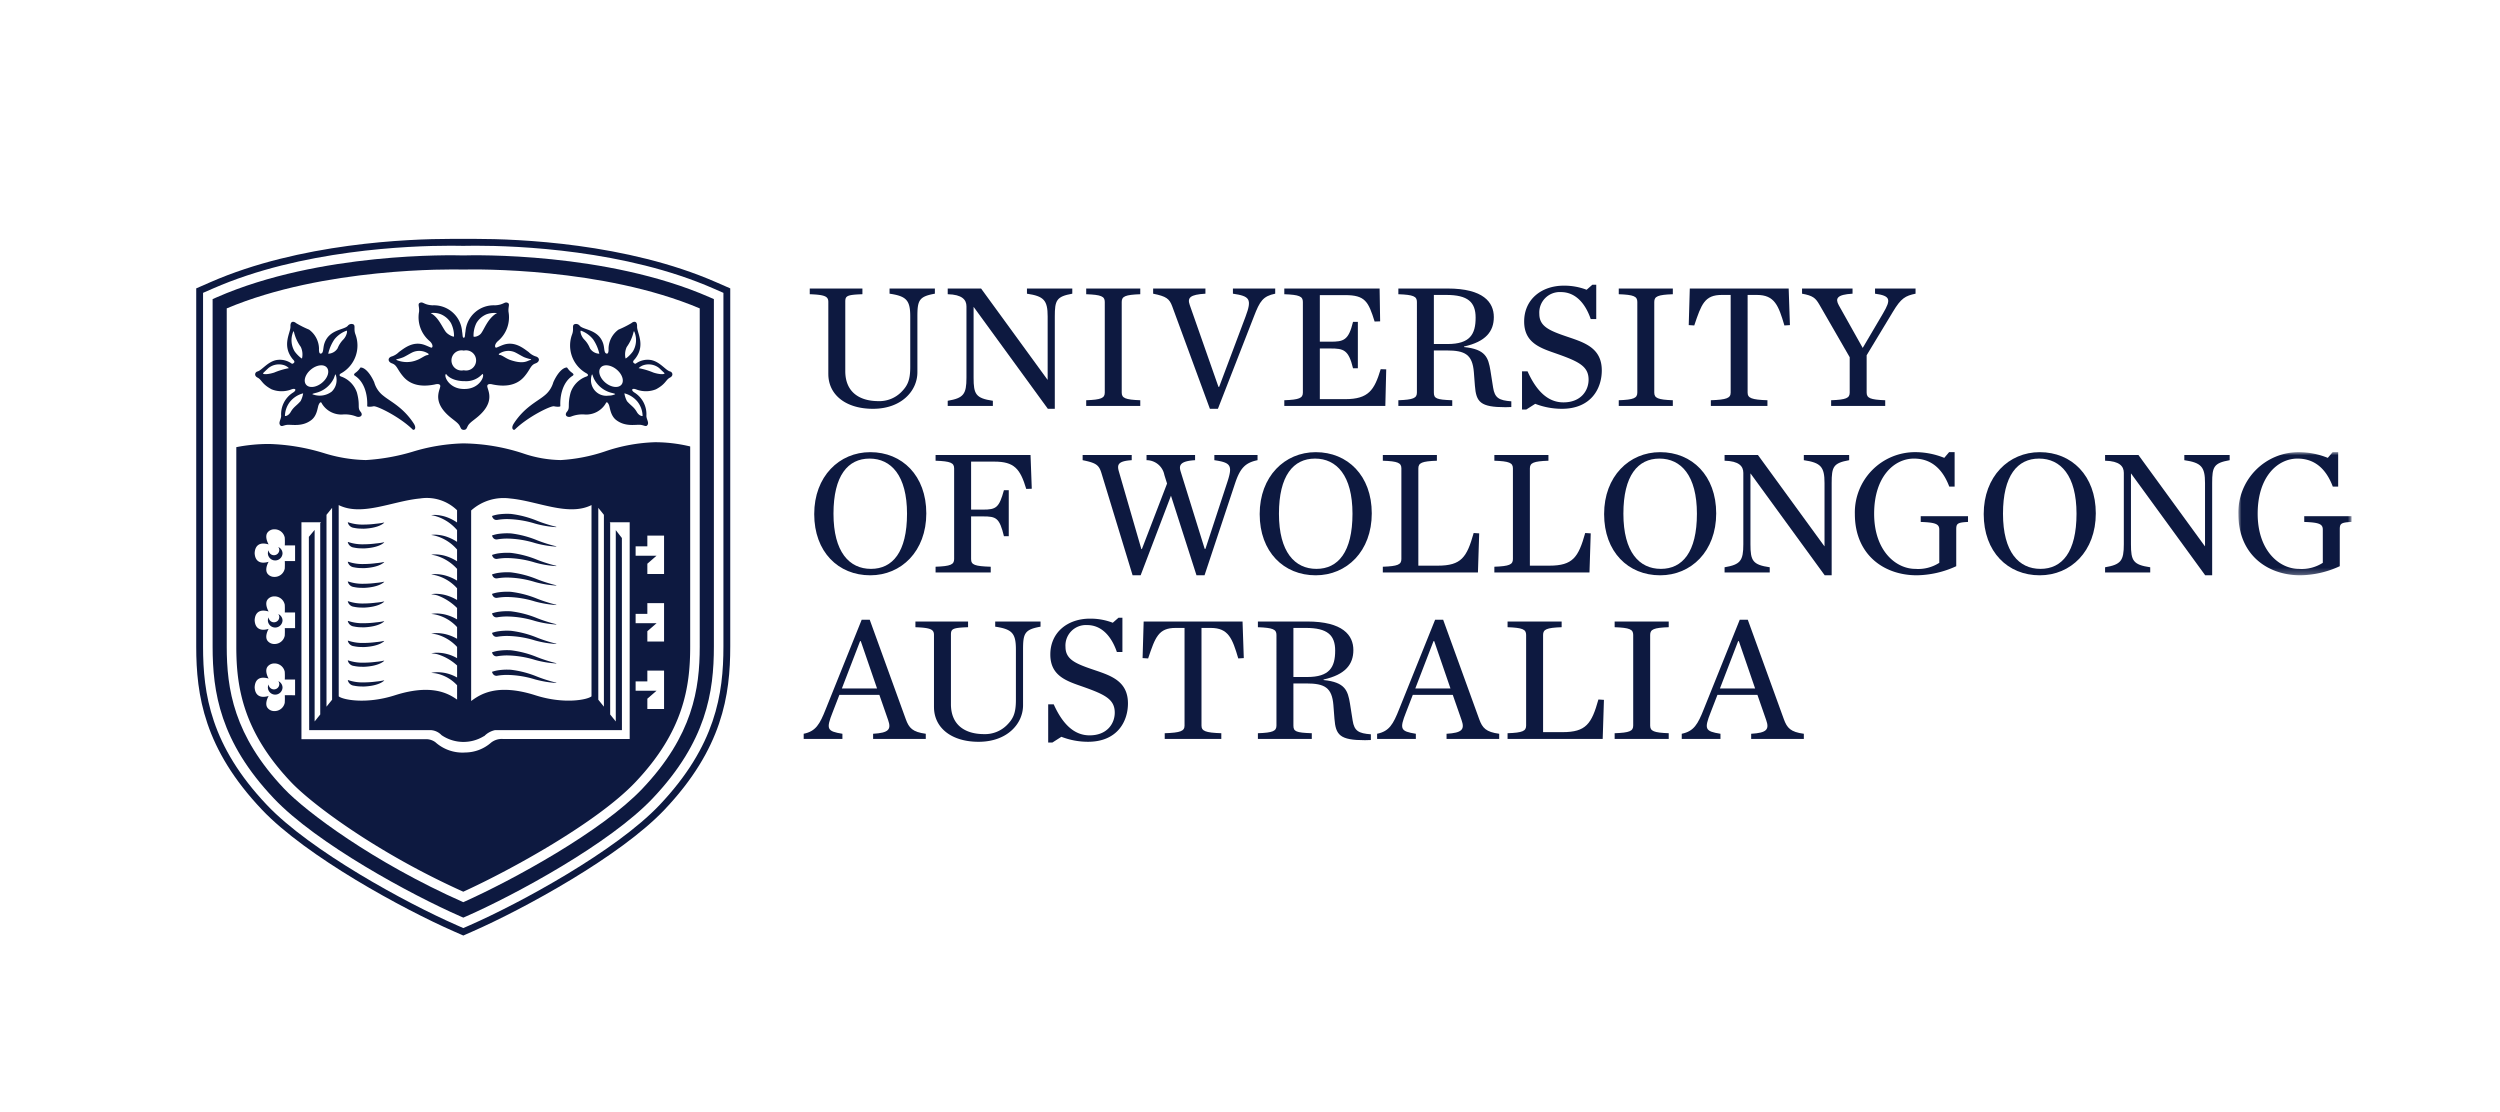 <svg xmlns="http://www.w3.org/2000/svg" xmlns:xlink="http://www.w3.org/1999/xlink" viewBox="0 0 400 178"><defs><mask id="a" x="358.142" y="72.344" width="18.105" height="19.702" maskUnits="userSpaceOnUse"><polygon points="358.142 72.344 376.245 72.344 376.245 92.046 358.142 92.046 358.142 72.344" style="fill:#fff;fill-rule:evenodd"/></mask></defs><title>UTS copy 2</title><rect x="25.059" y="-0.03" width="352.954" height="177.546" style="fill:none"/><path d="M132.531,59.84V48.303c0-.887-.571-1.142-2.971-1.228v-.914h8.426v.914c-2.542.086-2.741.285-2.741,1.228v11.079c0,3.342,2.254,4.798,5.311,4.798a4.944,4.944,0,0,0,3.626-1.428c1.028-1.028,1.458-1.913,1.458-4.055V50.645c0-2.598-.601-3.256-3.312-3.656v-.829h7.252V46.99c-2.542.457-2.797,1.058-2.797,3.656v8.909c0,2.999-2.57,5.854-7.11,5.854-4.371,0-7.14-2.256-7.14-5.569" style="fill:#0d1940;fill-rule:evenodd"/><path d="M155.803,49.131h-.028V60.44c0,2.627.343,3.282,3.083,3.684v.829h-7.224v-.829c2.542-.429,2.999-1.056,2.999-3.684V49.017c0-1.056-.687-1.885-2.999-1.943v-.912h5.339l10.624,14.591h.028V50.645c0-2.598-.599-3.254-3.312-3.654v-.829h7.254v.829c-2.542.455-2.799,1.056-2.799,3.654V65.407h-1.114Z" style="fill:#0d1940;fill-rule:evenodd"/><path d="M173.793,64.038c2.398-.086,2.971-.343,2.971-1.228V48.304c0-.886-.573-1.142-2.971-1.228v-.914h8.651v.914c-2.398.086-2.969.341-2.969,1.228V62.81c0,.884.571,1.142,2.969,1.228v.914h-8.651Z" style="fill:#0d1940;fill-rule:evenodd"/><path d="M187.557,49.017c-.457-1.228-.942-1.599-3.055-2.026v-.829h8.366v.829c-2.484.142-2.913.655-2.512,1.799l4.596,13.105h.114l4.227-11.251c1.056-2.827.657-3.254-2.026-3.654v-.829h6.766v.829c-1.941.399-2.456,1.17-3.398,3.626L194.866,65.407h-1.284Z" style="fill:#0d1940;fill-rule:evenodd"/><path d="M205.489,64.038c2.398-.086,2.971-.343,2.971-1.228V48.304c0-.886-.573-1.142-2.971-1.228v-.914h15.248l.086,5.255-.884.028c-1-3.199-1.513-4.227-4.712-4.227h-4.055v7.453h1.685c2.112,0,2.913-.2,3.626-3.171h.773v7.425h-.773c-.713-2.971-1.513-3.169-3.626-3.169h-1.685v8.108h4.055c3.77,0,4.682-1.483,5.682-4.796l.887.028-.144,5.854H205.489Z" style="fill:#0d1940;fill-rule:evenodd"/><path d="M231.617,55.043c3.598,0,4.484-1.571,4.484-4.227,0-2.484-1.258-3.626-4.684-3.626h-1.999v7.853ZM229.419,62.81c0,.942.399,1.142,2.941,1.228v.914h-8.623v-.914c2.398-.086,2.969-.343,2.969-1.228V48.305c0-.887-.571-1.142-2.969-1.228v-.914h7.88c5.71,0,7.395,2.198,7.395,4.568,0,2.286-1.284,3.941-4.768,4.712v.086c3.454.343,3.883,1.685,4.227,3.77l.427,2.713c.258,1.655.942,2.054,2.913,2.198v.914c-.2,0-.743.028-.942.028-4.027,0-4.684-.829-4.884-3.426l-.17-2.2c-.23-2.797-1.4-3.454-4.341-3.454h-2.057Z" style="fill:#0d1940;fill-rule:evenodd"/><path d="M243.524,59.412h.884c1.486,3.312,3.37,4.968,5.74,4.968,2.855,0,4.027-1.941,4.027-3.626,0-2.115-1.513-2.883-4.97-4.111-2.598-.914-5.339-1.685-5.339-5.197,0-3.57,2.797-5.74,6.339-5.74a9.93,9.93,0,0,1,3.654.657l.914-.801h.627v5.485h-.884c-.912-2.658-2.539-4.313-4.768-4.313a3.273,3.273,0,0,0-3.456,3.482c0,2.057,1.657,2.713,4.712,3.742,2.6.887,5.283,1.771,5.283,5.313,0,2.825-1.655,6.137-6.397,6.137a11.768,11.768,0,0,1-4.255-.798l-1.428.914h-.685Z" style="fill:#0d1940;fill-rule:evenodd"/><path d="M259.001,64.038c2.398-.086,2.969-.343,2.969-1.228V48.304c0-.886-.571-1.142-2.969-1.228v-.914h8.651v.914c-2.398.086-2.969.341-2.969,1.228V62.81c0,.884.571,1.142,2.969,1.228v.914h-8.651Z" style="fill:#0d1940;fill-rule:evenodd"/><path d="M273.735,64.038c2.542-.086,3.171-.343,3.171-1.228V47.19h-1.427c-2.741,0-3.256,1.483-4.399,4.884l-.884-.058.17-5.854h15.821l.2,5.854-.884.058c-.942-3.199-1.571-4.884-4.399-4.884h-1.486V62.81c0,.884.629,1.142,3.171,1.228v.914h-9.053Z" style="fill:#0d1940;fill-rule:evenodd"/><path d="M301.291,50.131c1.286-2.198,1.228-2.799-1.286-3.141v-.829h6.483v.829c-1.627.341-2.312.713-3.598,2.855l-4.227,6.996V62.81c0,.884.571,1.142,2.971,1.228v.914h-8.653v-.914c2.4-.086,2.971-.343,2.971-1.228V57.155l-4.856-8.424c-.627-1.084-1.056-1.427-2.769-1.741v-.829h8.08v.829c-2.512.142-2.797.771-2.198,1.855l3.825,6.824Z" style="fill:#0d1940;fill-rule:evenodd"/><path d="M145.124,82.197c0-6.112-2.542-8.823-5.996-8.823-3.456,0-5.77,2.711-5.77,8.823,0,6.139,2.542,8.823,5.998,8.823,3.454,0,5.768-2.683,5.768-8.823m-14.849.056c0-6.024,3.997-9.907,8.967-9.907,5.111,0,8.967,3.767,8.967,9.793,0,6.054-3.999,9.909-8.967,9.909-5.111,0-8.967-3.74-8.967-9.795" style="fill:#0d1940;fill-rule:evenodd"/><path d="M149.693,90.677c2.398-.086,2.969-.344,2.969-1.228V74.944c0-.887-.571-1.144-2.969-1.228v-.914H164.885l.2,5.397-.886.028c-.97-3.227-1.913-4.369-5.111-4.369h-3.712v7.681H157.26c2.112,0,2.597-.285,3.37-3.111h.771v7.365H160.63c-.715-2.969-1.258-3.168-3.37-3.168h-1.885V89.45c0,.942.599,1.142,3.141,1.228v.914h-8.823Z" style="fill:#0d1940;fill-rule:evenodd"/><path d="M186.3,76a2.906,2.906,0,0,0-2.855-2.37V72.801h7.767V73.63c-2.342.142-2.627.771-2.312,1.799l3.853,12.393h.116l3.454-10.536c.942-2.827.657-3.256-2.026-3.656V72.801h6.91V73.63c-1.943.399-2.769,1.256-3.57,3.626L192.725,92.046h-1.286l-4.083-12.734-4.854,12.734h-1.286l-4.997-16.39c-.399-1.284-.884-1.599-2.997-2.026V72.801h7.853V73.63c-2.198.142-2.37.715-2.057,1.799l3.598,12.421h.086l4.027-10.48Z" style="fill:#0d1940;fill-rule:evenodd"/><path d="M216.398,82.197c0-6.112-2.542-8.823-5.996-8.823-3.456,0-5.77,2.711-5.77,8.823,0,6.139,2.542,8.823,5.998,8.823,3.454,0,5.768-2.683,5.768-8.823m-14.849.056c0-6.024,3.997-9.907,8.967-9.907,5.111,0,8.967,3.767,8.967,9.793,0,6.054-3.999,9.909-8.967,9.909-5.111,0-8.967-3.74-8.967-9.795" style="fill:#0d1940;fill-rule:evenodd"/><path d="M221.252,90.677c2.398-.086,2.969-.344,2.969-1.228V74.944c0-.887-.571-1.144-2.969-1.228v-.914h8.651v.914c-2.398.084-2.969.341-2.969,1.228V90.506h3.113c3.77,0,4.654-1.342,5.74-5.225l.884.058-.2,6.253h-15.22Z" style="fill:#0d1940;fill-rule:evenodd"/><path d="M239.098,90.677c2.398-.086,2.969-.344,2.969-1.228V74.944c0-.887-.571-1.144-2.969-1.228v-.914h8.651v.914c-2.398.084-2.969.341-2.969,1.228V90.506h3.113c3.77,0,4.654-1.342,5.74-5.225l.884.058-.2,6.253h-15.22Z" style="fill:#0d1940;fill-rule:evenodd"/><path d="M271.507,82.197c0-6.112-2.542-8.823-5.996-8.823-3.456,0-5.768,2.711-5.768,8.823,0,6.139,2.542,8.823,5.996,8.823,3.456,0,5.768-2.683,5.768-8.823m-14.849.056c0-6.024,3.997-9.907,8.967-9.907,5.111,0,8.967,3.767,8.967,9.793,0,6.054-3.999,9.909-8.967,9.909-5.111,0-8.967-3.74-8.967-9.795" style="fill:#0d1940;fill-rule:evenodd"/><path d="M280.102,75.771h-.03V87.08c0,2.628.344,3.282,3.085,3.684v.829h-7.224v-.829c2.542-.429,2.999-1.056,2.999-3.684V75.657c0-1.056-.687-1.885-2.999-1.943v-.912h5.339l10.624,14.591h.028V77.284c0-2.598-.599-3.254-3.312-3.654v-.829h7.254v.829c-2.542.455-2.799,1.056-2.799,3.654V92.047H291.952Z" style="fill:#0d1940;fill-rule:evenodd"/><path d="M296.778,82.253a9.647,9.647,0,0,1,9.737-9.909,12.465,12.465,0,0,1,4.568.914l.773-.914h.884v5.513h-.857c-1.142-3.029-3.055-4.484-5.654-4.484-3.141,0-6.367,2.855-6.367,8.825,0,5.938,3.484,8.823,6.595,8.823a6.228,6.228,0,0,0,3.828-.97V84.737c0-.884-.571-1.142-2.969-1.226v-.914h7.565v.914c-1.741.084-1.883.283-1.883,1.226v5.854a15.488,15.488,0,0,1-6.311,1.455c-5.283,0-9.909-3.312-9.909-9.793" style="fill:#0d1940;fill-rule:evenodd"/><path d="M332.243,82.197c0-6.112-2.542-8.823-5.996-8.823-3.456,0-5.768,2.711-5.768,8.823,0,6.139,2.542,8.823,5.996,8.823,3.456,0,5.768-2.683,5.768-8.823m-14.849.056c0-6.024,3.997-9.907,8.967-9.907,5.111,0,8.967,3.767,8.967,9.793,0,6.054-3.999,9.909-8.967,9.909-5.111,0-8.967-3.74-8.967-9.795" style="fill:#0d1940;fill-rule:evenodd"/><path d="M340.981,75.771h-.028V87.08c0,2.628.341,3.282,3.083,3.684v.829h-7.224v-.829c2.542-.429,2.999-1.056,2.999-3.684V75.657c0-1.056-.687-1.885-2.999-1.943v-.912h5.339l10.624,14.591h.028V77.284c0-2.598-.599-3.254-3.312-3.654v-.829h7.254v.829c-2.542.455-2.799,1.056-2.799,3.654V92.047h-1.114Z" style="fill:#0d1940;fill-rule:evenodd"/><g style="mask:url(#a)"><path d="M358.142,82.253a9.645,9.645,0,0,1,9.737-9.909,12.447,12.447,0,0,1,4.568.914l.771-.914h.889v5.513h-.859c-1.142-3.029-3.055-4.484-5.654-4.484-3.141,0-6.367,2.855-6.367,8.825,0,5.938,3.486,8.823,6.597,8.823a6.225,6.225,0,0,0,3.825-.97V84.737c0-.884-.571-1.142-2.971-1.226v-.914h7.569v.914c-1.743.084-1.883.283-1.883,1.226v5.854a15.514,15.514,0,0,1-6.313,1.455c-5.283,0-9.909-3.312-9.909-9.793" style="fill:#0d1940;fill-rule:evenodd"/></g><path d="M140.326,110.15l-2.6-7.567h-.114l-2.911,7.567Zm.371,1.028h-6.397l-1.084,2.799c-1.056,2.683-.914,3.025,1.569,3.426v.829H128.59v-.829c1.941-.401,2.57-1.513,3.54-3.969l5.74-14.278h1.286l5.766,15.905c.515,1.427,1.086,2.057,3.201,2.342v.829h-8.426v-.829c2.486-.144,2.941-.685,2.4-2.2Z" style="fill:#0d1940;fill-rule:evenodd"/><path d="M149.436,113.119V101.583c0-.887-.571-1.142-2.969-1.228V99.44h8.424v.914c-2.542.086-2.741.285-2.741,1.228v11.079c0,3.342,2.254,4.798,5.311,4.798a4.944,4.944,0,0,0,3.626-1.428c1.028-1.028,1.458-1.913,1.458-4.055v-8.052c0-2.598-.601-3.256-3.312-3.656V99.44h7.252v.829c-2.542.457-2.797,1.058-2.797,3.656v8.909c0,2.999-2.57,5.854-7.11,5.854-4.371,0-7.14-2.256-7.14-5.569" style="fill:#0d1940;fill-rule:evenodd"/><path d="M167.71,112.69h.884c1.486,3.312,3.37,4.967,5.74,4.967,2.855,0,4.027-1.941,4.027-3.626,0-2.115-1.513-2.883-4.97-4.111-2.598-.914-5.339-1.685-5.339-5.197,0-3.57,2.797-5.74,6.339-5.74a9.929,9.929,0,0,1,3.654.657l.914-.801h.627v5.485h-.884c-.912-2.658-2.542-4.313-4.768-4.313a3.273,3.273,0,0,0-3.456,3.482c0,2.057,1.657,2.713,4.712,3.742,2.6.887,5.283,1.771,5.283,5.313,0,2.825-1.655,6.137-6.397,6.137a11.765,11.765,0,0,1-4.255-.799l-1.428.914H167.71Z" style="fill:#0d1940;fill-rule:evenodd"/><path d="M186.356,117.316c2.542-.086,3.171-.343,3.171-1.228V100.469h-1.43c-2.741,0-3.254,1.483-4.396,4.882l-.887-.056.172-5.854h15.821l.2,5.854-.884.056c-.942-3.196-1.571-4.882-4.399-4.882h-1.486v15.619c0,.884.629,1.142,3.171,1.228v.914h-9.053Z" style="fill:#0d1940;fill-rule:evenodd"/><path d="M209.144,108.321c3.598,0,4.484-1.571,4.484-4.227,0-2.484-1.258-3.626-4.684-3.626h-1.999v7.853Zm-2.198,7.767c0,.942.399,1.142,2.941,1.228v.914h-8.623v-.914c2.398-.086,2.969-.344,2.969-1.228V101.583c0-.887-.571-1.142-2.969-1.228v-.914h7.88c5.71,0,7.395,2.198,7.395,4.568,0,2.286-1.284,3.941-4.768,4.712v.086c3.454.344,3.883,1.685,4.227,3.77l.427,2.713c.258,1.655.942,2.054,2.913,2.198v.914c-.2,0-.743.028-.942.028-4.027,0-4.684-.829-4.884-3.426l-.17-2.2c-.23-2.797-1.4-3.454-4.341-3.454h-2.057Z" style="fill:#0d1940;fill-rule:evenodd"/><path d="M232.073,110.15l-2.598-7.567H229.36l-2.911,7.567Zm.371,1.028h-6.397l-1.084,2.799c-1.056,2.683-.914,3.025,1.571,3.426v.829h-6.197v-.829c1.941-.401,2.57-1.513,3.54-3.969l5.74-14.278h1.286l5.766,15.905c.515,1.427,1.086,2.057,3.201,2.342v.829h-8.424v-.829c2.484-.144,2.941-.685,2.398-2.2Z" style="fill:#0d1940;fill-rule:evenodd"/><path d="M241.211,117.316c2.398-.086,2.969-.343,2.969-1.228V101.583c0-.887-.571-1.142-2.969-1.23V99.44h8.651v.912c-2.398.088-2.969.344-2.969,1.23v15.561h3.113c3.77,0,4.654-1.342,5.74-5.225l.884.058-.2,6.253h-15.22Z" style="fill:#0d1940;fill-rule:evenodd"/><path d="M258.344,117.316c2.398-.086,2.969-.343,2.969-1.228V101.583c0-.887-.571-1.142-2.969-1.23V99.44h8.651v.912c-2.398.088-2.969.344-2.969,1.23v14.505c0,.884.571,1.142,2.969,1.228v.914h-8.651Z" style="fill:#0d1940;fill-rule:evenodd"/><path d="M280.816,110.15l-2.6-7.567h-.114l-2.911,7.567Zm.371,1.028H274.79l-1.084,2.799c-1.056,2.683-.914,3.025,1.569,3.426v.829H269.08v-.829c1.941-.401,2.57-1.513,3.54-3.969l5.74-14.278h1.286l5.766,15.905c.515,1.427,1.086,2.057,3.201,2.342v.829H280.187v-.829c2.486-.144,2.941-.685,2.4-2.2Z" style="fill:#0d1940;fill-rule:evenodd"/><path d="M42.954,58.885a2.704,2.704,0,0,1,2.374-.492,1.966,1.966,0,0,1,.897.513,11.284,11.284,0,0,0-2.351.704c-.908.294-1.799.346-1.792.105,0,0,.339-.333.872-.831M46.887,53.14c.043-.172.148-.159.163.036a6.708,6.708,0,0,0,1.08,2.338,2.854,2.854,0,0,1,.193,1.833c-.043.075-.751-.515-1.179-1.121a3.501,3.501,0,0,1-.258-3.087m1.202,11.045c-.685.783-1.097.902-1.578,1.739-.369.64-.927.704-.919.608a3.824,3.824,0,0,1,.822-2.265,4.001,4.001,0,0,1,2.089-1.333,3.756,3.756,0,0,1-.414,1.252m1.675-5.073c.921-.753,2.059-.884,2.539-.294.487.59.133,1.679-.786,2.432-.919.756-2.057.886-2.539.296-.485-.593-.133-1.681.786-2.434m3.752-4.824a4.416,4.416,0,0,1,1.895-1.365c.223-.159.144.706-.442,1.359a4.222,4.222,0,0,0-.951,1.447,1.831,1.831,0,0,1-1.5.867,6.661,6.661,0,0,1,.998-2.308M53.08,62.652a3.158,3.158,0,0,1-3.091.427c-.034-.075.2-.124.472-.2a4.335,4.335,0,0,0,2.95-2.344c.154-.373.204-.623.258-.631s.165.447.172.648a2.553,2.553,0,0,1-.76,2.099M41.207,60.415c.702.354.637,1.011,2.241,1.872a4.323,4.323,0,0,0,3.093.049c.786-.326.981.099.311.498a4.096,4.096,0,0,0-1.868,3.682c.004.612-.53,1.144-.103,1.571.204.204.515-.047,1.011-.107.773-.092,2.426.369,3.916-.768.949-.723.988-2.005,1.174-2.432.238-.543.427-.479.532-.187a3.643,3.643,0,0,0,3.237,1.732,4.931,4.931,0,0,1,2.194.29c.627.283,1.256-.127.743-.741-.56-.676-.019-.985-.58-3.065a4.101,4.101,0,0,0-2.437-2.531c-.481-.14-.429-.395,0-.599a5.091,5.091,0,0,0,2.196-6.191c-.311-.831.036-1.355-.316-1.584a.737.737,0,0,0-.897.217c-.575.685-2.977.562-3.742,2.806-.258.758-.107,1.546-.558,1.649-.313.073-.326-.47-.313-.809a3.861,3.861,0,0,0-1.593-3.029,15.617,15.617,0,0,1-2.065-1.033c-.386-.331-.949-.382-.91.539.041.97-1.397,2.934.273,5.109.099.163.41.367.35.601-.013.047-.217.307-.416.228a3.224,3.224,0,0,0-2.516-.562c-1.385.309-2.267,1.625-2.958,1.812-.427.114-.586.689,0,.985" style="fill:#0d1940;fill-rule:evenodd"/><path d="M56.86,60.17c1.599,1.08,1.971,3.317,1.891,4.796-.009.155.642.131.998.039.502-.129,4.203,1.679,6.283,3.722.206.18.698-.15.165-.968-1.679-2.587-3.75-3.521-4.832-4.414a4.125,4.125,0,0,1-1.492-2.19c-.676-1.503-1.516-2.344-2.162-2.357-.084-.002-.212.386-.79.814-.236.176-.436.346-.062.558" style="fill:#0d1940;fill-rule:evenodd"/><path d="M92.999,52.923A4.428,4.428,0,0,1,94.894,54.29a6.642,6.642,0,0,1,.998,2.305,1.829,1.829,0,0,1-1.501-.867,4.215,4.215,0,0,0-.951-1.445c-.588-.655-.665-1.52-.442-1.361m3.106,5.897c.483-.593,1.621-.459,2.542.292.919.753,1.271,1.842.786,2.434-.483.59-1.621.459-2.54-.294s-1.273-1.844-.788-2.432m5.891,5.446a3.833,3.833,0,0,1,.822,2.267c.009.097-.552.032-.921-.608-.479-.839-.891-.957-1.578-1.739a3.832,3.832,0,0,1-.414-1.254,4.011,4.011,0,0,1,2.091,1.333m-1.715-8.75a6.657,6.657,0,0,0,1.078-2.34c.017-.195.12-.206.165-.036a3.516,3.516,0,0,1-.258,3.087c-.427.605-1.136,1.196-1.179,1.12a2.847,2.847,0,0,1,.193-1.831m-2.934,7.788a2.415,2.415,0,0,1-2.016-.653,2.551,2.551,0,0,1-.76-2.097c.004-.202.118-.657.172-.648.052.009.103.256.258.629a4.34,4.34,0,0,0,2.95,2.346c.273.075.507.122.47.198a2.385,2.385,0,0,1-1.073.225m5.736-4.912a2.711,2.711,0,0,1,2.374.492c.532.5.872.831.872.831.006.243-.884.191-1.792-.105a11.276,11.276,0,0,0-2.353-.702,1.988,1.988,0,0,1,.899-.515m-9.345,1.286c.429.206.479.462,0,.599a4.111,4.111,0,0,0-2.437,2.531c-.56,2.082-.019,2.391-.58,3.066-.513.614.116,1.026.743.741a4.933,4.933,0,0,1,2.194-.288,3.648,3.648,0,0,0,3.237-1.732c.105-.294.294-.356.532.187.187.425.226,1.707,1.174,2.432,1.49,1.136,3.143.674,3.913.766.498.06.809.311,1.013.107.425-.425-.107-.96-.103-1.569a4.088,4.088,0,0,0-1.87-3.682c-.668-.399-.472-.824.313-.5a4.323,4.323,0,0,0,3.093-.049c1.601-.859,1.539-1.516,2.241-1.872.586-.296.427-.872,0-.985-.691-.187-1.574-1.503-2.958-1.81a3.215,3.215,0,0,0-2.516.56c-.2.082-.404-.178-.416-.228-.06-.232.249-.438.35-.601,1.67-2.175.232-4.137.273-5.107.036-.923-.524-.869-.91-.539A16.176,16.176,0,0,1,98.96,52.738a3.857,3.857,0,0,0-1.593,3.027c.013.339,0,.882-.313.811-.453-.103-.3-.891-.558-1.649-.766-2.243-3.166-2.121-3.742-2.806a.735.735,0,0,0-.897-.219c-.352.23-.004.756-.316,1.586a5.088,5.088,0,0,0,2.196,6.189" style="fill:#0d1940;fill-rule:evenodd"/><path d="M82.211,67.758c-.532.82-.041,1.149.165.968,2.08-2.044,5.781-3.851,6.281-3.72.358.092,1.009.114,1-.041-.082-1.479.292-3.716,1.891-4.796.373-.212.174-.382-.062-.558-.578-.427-.708-.816-.79-.814-.646.015-1.488.854-2.162,2.357a4.133,4.133,0,0,1-1.492,2.19c-1.082.893-3.154,1.827-4.832,4.414" style="fill:#0d1940;fill-rule:evenodd"/><path d="M76.223,51.698A3.415,3.415,0,0,1,77.829,50.29a3.703,3.703,0,0,1,1.503-.21c.236.004.176.056-.019.129-1.299.882-1.777,2.349-2.31,3.093-.395.552-1.209.665-1.236.532a4.509,4.509,0,0,1,.457-2.136m-1.844,10.538c-.021,0-.043.002-.064.002h-.009a.033.033,0,0,0-.015.002h-.002v-.002h-.015v.002H74.272a.033.033,0,0,0-.015-.002h-.009c-.021,0-.043-.002-.062-.002-2.406-.017-3.265-2.209-2.808-2.404,0,0,.588,1.052,2.726,1.153.011,0,.019-.002.03-.002.028,0,.056-.002.084-.002h.028c.028,0,.056.002.084.002.011,0,.019.002.032.002a3.485,3.485,0,0,0,2.823-1.153c.457.195-.399,2.387-2.806,2.404m-5.283-12.028c-.178-.109-.253-.097-.019-.129a3.142,3.142,0,0,1,1.475.21,3.42,3.42,0,0,1,1.604,1.408,4.589,4.589,0,0,1,.487,2.136c-.026.133-.979-.243-1.367-.799-.56-.798-1.133-2.185-2.179-2.827m5.101,5.886h.002v.002h.013v-.002a1.614,1.614,0,1,1,0,3.151h-.015a1.614,1.614,0,1,1,0-3.151m5.702.483a2.612,2.612,0,0,1,2.451-.23c.436.198,1.078.608,1.513.805a6.185,6.185,0,0,0,1.091.328c.084.026-.017.11-.118.131-.449.092-1.009.741-3.207-.017-.687-.238-1.286-.773-1.685-.803-.161-.011-.189-.133-.045-.215m-11.495.236c-.399.028-1.013.55-1.696.801a4.27,4.27,0,0,1-3.194.017c-.101-.026-.142-.124-.058-.15a6.186,6.186,0,0,0,1.091-.328c.436-.198,1.078-.608,1.513-.805a2.612,2.612,0,0,1,2.451.23c.144.082.054.225-.107.236m5.89-2.808a.166.166,0,0,1-.082.034V54.036l-.006.002-.006-.002V54.04h-.002a.174.174,0,0,1-.082-.034c-.124-.101-.084-.416-.185-.975a4.524,4.524,0,0,0-4.721-4.18c-1.393-.069-1.492-.612-2.001-.412-.451.178-.079.603-.161,1.449a4.961,4.961,0,0,0,1.67,4.665c.644.55.547,1.155.253,1.063-.21-.069-.625-.275-1.048-.429-1.878-.678-3.306.582-4.091,1.136a2.862,2.862,0,0,1-1.088.689c-.76.189-.73.882-.026,1.129.824.29.803.94,1.799,2.106,1.477,1.739,3.695,1.541,5.043,1.271.719-.187.839.064.872.155.167.457-1.217,2.029.73,4.233.983,1.112,2.039,1.565,2.389,2.233.202.384.217.59.578.633v.004a.554.554,0,0,0,.06.002l.004.002h.021l.006-.002a.555.555,0,0,0,.06-.002v-.004c.363-.043.376-.249.577-.633.348-.668,1.406-1.121,2.389-2.233,1.947-2.205.562-3.776.73-4.233.032-.09.152-.341.872-.155,1.348.27,3.566.468,5.045-1.271.994-1.166.972-1.816,1.797-2.106.704-.247.734-.94-.026-1.129a2.879,2.879,0,0,1-1.088-.689c-.786-.554-2.213-1.814-4.092-1.136-.423.155-.837.361-1.048.429-.294.092-.391-.513.256-1.063a4.964,4.964,0,0,0,1.668-4.665c-.08-.846.29-1.271-.161-1.449-.509-.2-.608.343-2.001.412a4.525,4.525,0,0,0-4.721,4.18c-.099.558-.06.874-.185.975" style="fill:#0d1940;fill-rule:evenodd"/><path d="M111.958,103.453c0,6.781-1.112,14.23-9.181,22.74-6.464,6.818-20.784,14.643-28.648,18.157-14.381-6.371-25.198-14.494-28.667-18.157-8.072-8.51-9.184-15.959-9.184-22.74V49.341c15.585-6.567,35.858-6.258,37.705-6.215.043.004.09.004.135.004.047,0,.09,0,.135-.004,1.846-.045,22.122-.352,37.704,6.215ZM74.118,40.868c-1.674-.051-22.931-.534-39.424,6.691l-.676.298v55.595c0,7.249,1.187,15.211,9.802,24.296,6.839,7.215,21.941,15.405,29.856,18.872l.455.2.453-.2c7.917-3.48,23.017-11.68,29.833-18.872,8.615-9.085,9.804-17.047,9.804-24.296V47.858l-.678-.298C97.052,40.334,75.791,40.816,74.118,40.868Z" style="fill:#0d1940;fill-rule:evenodd"/><path d="M115.748,103.454c0,7.567-1.239,15.875-10.223,25.35-6.97,7.353-22.3,15.688-30.326,19.217l-1.069.472-1.071-.472c-8.02-3.514-23.352-11.839-30.35-19.217-8.984-9.475-10.22-17.783-10.22-25.35V46.856l1.593-.696c14.1-6.178,31.327-6.846,38.078-6.846.996,0,1.672.015,1.958.024.285-.009.96-.024,1.953-.024,6.753,0,23.987.668,38.084,6.846l1.593.696Zm.438-57.598-1.593-.696c-14.288-6.262-31.7-6.938-38.522-6.938-1.007,0-1.681-.009-1.953,0-.273-.009-.949,0-1.958,0-6.82,0-24.227.676-38.516,6.936l-1.593.698-.655.285v57.312c0,7.793,1.275,16.349,10.521,26.102,7.108,7.494,22.605,15.918,30.702,19.466l1.071.47.442.195.44-.195,1.069-.472c8.1-3.559,23.594-11.993,30.676-19.464,9.248-9.755,10.523-18.309,10.523-26.102V46.141Z" style="fill:#0d1940;fill-rule:evenodd"/><path d="M79.435,101.894a.875.875,0,0,0,.198-.024,9.621,9.621,0,0,1,1.526-.118,15.784,15.784,0,0,1,4.45.723,16.337,16.337,0,0,0,3.396.567l.004-.049a23.233,23.233,0,0,1-3.115-.987,16.174,16.174,0,0,0-4.152-1.08c-.232-.013-.434-.017-.618-.017a9.503,9.503,0,0,0-1.52.118,5.502,5.502,0,0,0-.882.234c.002.004.137.633.713.633" style="fill:#0d1940;fill-rule:evenodd"/><path d="M79.435,98.778a.875.875,0,0,0,.198-.024,9.406,9.406,0,0,1,1.526-.118,15.863,15.863,0,0,1,4.45.721,16.413,16.413,0,0,0,3.396.571l.004-.054a23.016,23.016,0,0,1-3.115-.985,16.182,16.182,0,0,0-4.152-1.08c-.217-.013-.425-.017-.618-.017a9.409,9.409,0,0,0-1.52.118,5.735,5.735,0,0,0-.882.232c.002.006.137.635.713.635" style="fill:#0d1940;fill-rule:evenodd"/><path d="M79.435,95.661a.83.83,0,0,0,.195-.024,9.649,9.649,0,0,1,1.528-.118,15.928,15.928,0,0,1,4.45.721,17.319,17.319,0,0,0,3.396.571l.004-.052a23.133,23.133,0,0,1-3.115-.987,16.174,16.174,0,0,0-4.152-1.08c-.23-.013-.434-.017-.618-.017a9.466,9.466,0,0,0-1.52.118,5.505,5.505,0,0,0-.882.232c.002.006.137.635.713.635" style="fill:#0d1940;fill-rule:evenodd"/><path d="M79.435,105.011a.875.875,0,0,0,.198-.024,9.582,9.582,0,0,1,1.526-.118,15.934,15.934,0,0,1,4.45.719,16.263,16.263,0,0,0,3.396.571l.004-.051a23.212,23.212,0,0,1-3.115-.985,16.152,16.152,0,0,0-4.152-1.08c-.234-.013-.438-.017-.618-.017a9.466,9.466,0,0,0-1.52.118,5.505,5.505,0,0,0-.882.232c.002.006.137.635.713.635" style="fill:#0d1940;fill-rule:evenodd"/><path d="M56.624,84.456a5.81,5.81,0,0,0,1.204.127l.086.004c.079.004.157.006.236.006.034,0,.069,0,.103-.002,2.49-.112,3.229-.957,3.22-.97a.037.037,0,0,0-.034-.017h-.004a9.547,9.547,0,0,1-1.279.193,15.005,15.005,0,0,1-1.938.135,7.133,7.133,0,0,1-2.426-.339l-.097-.03-.032.009a.033.033,0,0,0-.013.03,1.127,1.127,0,0,0,.975.854" style="fill:#0d1940;fill-rule:evenodd"/><path d="M85.61,108.705a17.002,17.002,0,0,0,3.394.571l.004-.051a23.184,23.184,0,0,1-3.113-.985,16.129,16.129,0,0,0-4.154-1.08c-.228-.013-.431-.019-.616-.019a9.395,9.395,0,0,0-1.52.12,5.534,5.534,0,0,0-.884.232c.002.006.14.635.715.635a.833.833,0,0,0,.202-.026,9.559,9.559,0,0,1,1.52-.116,15.944,15.944,0,0,1,4.452.719" style="fill:#0d1940;fill-rule:evenodd"/><path d="M56.624,87.611a5.669,5.669,0,0,0,1.204.127l.086.004c.079.004.157.006.236.006.034,0,.069,0,.103-.002,2.49-.112,3.229-.957,3.22-.97a.041.041,0,0,0-.034-.017h-.004a9.208,9.208,0,0,1-1.279.193,15.005,15.005,0,0,1-1.938.135,7.133,7.133,0,0,1-2.426-.339l-.097-.03-.032.009a.035.035,0,0,0-.013.03,1.129,1.129,0,0,0,.975.854" style="fill:#0d1940;fill-rule:evenodd"/><path d="M44.517,98.249a.793.793,0,0,1,.17.492A.855.855,0,0,1,42.98,98.78a1.102,1.102,0,0,0-.12.5,1.173,1.173,0,0,0,2.344,0,1.131,1.131,0,0,0-.687-1.03" style="fill:#0d1940;fill-rule:evenodd"/><path d="M44.517,108.982a.793.793,0,0,1,.17.492.855.855,0,0,1-1.707.041,1.082,1.082,0,0,0-.12.5,1.173,1.173,0,0,0,2.344,0,1.131,1.131,0,0,0-.687-1.032" style="fill:#0d1940;fill-rule:evenodd"/><path d="M79.435,92.545a.912.912,0,0,0,.193-.021,9.451,9.451,0,0,1,1.531-.12,15.931,15.931,0,0,1,4.45.721,16.22,16.22,0,0,0,3.396.571l.004-.051a23.417,23.417,0,0,1-3.115-.985,16.077,16.077,0,0,0-4.152-1.082c-.234-.013-.438-.017-.618-.017a9.416,9.416,0,0,0-1.52.118,5.554,5.554,0,0,0-.882.232c.002.006.137.635.713.635" style="fill:#0d1940;fill-rule:evenodd"/><path d="M44.517,87.516a.793.793,0,0,1,.17.491.855.855,0,0,1-1.707.039,1.095,1.095,0,0,0-.12.5,1.173,1.173,0,0,0,2.344,0,1.13,1.13,0,0,0-.687-1.03" style="fill:#0d1940;fill-rule:evenodd"/><path d="M79.436,83.194a.852.852,0,0,0,.189-.021,9.728,9.728,0,0,1,1.533-.12,15.944,15.944,0,0,1,4.452.721,16.079,16.079,0,0,0,3.396.573l.002-.054a23.191,23.191,0,0,1-3.113-.985,16.181,16.181,0,0,0-4.154-1.082c-.225-.011-.427-.017-.616-.017a10.71,10.71,0,0,0-1.4.097l-.056.006-.064.015a5.565,5.565,0,0,0-.882.232c0,.006.137.635.713.635" style="fill:#0d1940;fill-rule:evenodd"/><path d="M79.435,89.428a1.082,1.082,0,0,0,.193-.021,9.451,9.451,0,0,1,1.531-.12,15.943,15.943,0,0,1,4.45.721,15.656,15.656,0,0,0,3.396.571l.004-.051a23.022,23.022,0,0,1-3.115-.988,16.202,16.202,0,0,0-4.152-1.08c-.232-.011-.436-.017-.618-.017a10.403,10.403,0,0,0-1.389.097l-.054.004a.32.32,0,0,0-.077.017,5.564,5.564,0,0,0-.882.232c.002.006.137.635.713.635" style="fill:#0d1940;fill-rule:evenodd"/><path d="M79.436,86.311a.884.884,0,0,0,.191-.021,9.694,9.694,0,0,1,1.531-.12A15.945,15.945,0,0,1,85.61,86.89a16.304,16.304,0,0,0,3.396.571l.002-.051a23.314,23.314,0,0,1-3.113-.985,16.182,16.182,0,0,0-4.154-1.082c-.23-.011-.434-.017-.616-.017a10.515,10.515,0,0,0-1.393.097l-.051.004-.075.017a5.564,5.564,0,0,0-.882.232c0,.006.137.635.713.635" style="fill:#0d1940;fill-rule:evenodd"/><path d="M57.916,109.839c.077.004.157.006.236.006.034,0,.069,0,.103-.002,2.488-.112,3.227-.957,3.22-.97a.038.038,0,0,0-.036-.017h-.002a10.107,10.107,0,0,1-1.279.195,15.388,15.388,0,0,1-1.938.133,7.121,7.121,0,0,1-2.426-.339l-.099-.03-.03.009a.029.029,0,0,0-.013.03,1.125,1.125,0,0,0,.975.854,5.809,5.809,0,0,0,1.204.127Z" style="fill:#0d1940;fill-rule:evenodd"/><path d="M56.624,100.238a5.669,5.669,0,0,0,1.204.127l.086.004c.079.004.157.006.236.006.034,0,.069,0,.103-.002,2.49-.112,3.229-.957,3.22-.97a.04.04,0,0,0-.034-.015h-.004a9.466,9.466,0,0,1-1.279.191,15.005,15.005,0,0,1-1.938.135,7.133,7.133,0,0,1-2.426-.339l-.097-.03-.032.009a.035.035,0,0,0-.013.03,1.129,1.129,0,0,0,.975.854" style="fill:#0d1940;fill-rule:evenodd"/><path d="M56.624,106.551a5.797,5.797,0,0,0,1.204.129l.086.002c.079.004.157.006.236.006.034,0,.069,0,.103-.002,2.49-.112,3.229-.957,3.22-.97a.041.041,0,0,0-.034-.017h-.004a9.665,9.665,0,0,1-1.279.195,15.386,15.386,0,0,1-1.938.133,7.133,7.133,0,0,1-2.426-.339l-.097-.03-.032.009a.035.035,0,0,0-.013.03,1.129,1.129,0,0,0,.975.854" style="fill:#0d1940;fill-rule:evenodd"/><path d="M56.624,90.768a5.809,5.809,0,0,0,1.204.127l.086.004c.079.004.157.006.236.006.034,0,.069,0,.103-.002,2.49-.112,3.229-.957,3.22-.97a.036.036,0,0,0-.034-.015h-.004a9.847,9.847,0,0,1-1.279.191,15.022,15.022,0,0,1-1.938.135,7.133,7.133,0,0,1-2.426-.339l-.097-.03-.032.009a.033.033,0,0,0-.013.03,1.127,1.127,0,0,0,.975.854" style="fill:#0d1940;fill-rule:evenodd"/><path d="M56.624,103.395a5.809,5.809,0,0,0,1.204.127l.086.004c.079.004.157.006.236.006.034,0,.069,0,.103-.002,2.49-.112,3.229-.957,3.22-.97a.037.037,0,0,0-.034-.017h-.004a9.581,9.581,0,0,1-1.279.193,15.022,15.022,0,0,1-1.938.135,7.133,7.133,0,0,1-2.426-.339l-.097-.03-.032.009a.033.033,0,0,0-.013.03,1.129,1.129,0,0,0,.975.854" style="fill:#0d1940;fill-rule:evenodd"/><path d="M56.624,97.083a5.81,5.81,0,0,0,1.204.127l.086.004c.079.004.157.006.236.006.034,0,.069,0,.103-.002,2.49-.112,3.229-.957,3.22-.97a.037.037,0,0,0-.034-.017h-.004a9.569,9.569,0,0,1-1.279.193,15.022,15.022,0,0,1-1.938.135,7.133,7.133,0,0,1-2.426-.339l-.097-.03-.032.009a.033.033,0,0,0-.013.03,1.129,1.129,0,0,0,.975.854" style="fill:#0d1940;fill-rule:evenodd"/><path d="M56.624,93.925a5.662,5.662,0,0,0,1.204.127l.086.004c.079.004.157.006.236.006.034,0,.069,0,.103-.002,2.49-.112,3.229-.957,3.22-.97a.04.04,0,0,0-.034-.015h-.004a9.454,9.454,0,0,1-1.279.191,15.004,15.004,0,0,1-1.938.135,7.136,7.136,0,0,1-2.426-.339l-.097-.03-.032.009a.035.035,0,0,0-.013.03,1.127,1.127,0,0,0,.975.854" style="fill:#0d1940;fill-rule:evenodd"/><path d="M106.25,91.842h-2.675V90.18h.017l1.458-1.266h-3.351V87.417h1.876V85.696H106.25Zm0,10.802h-2.675V100.98h.017l1.458-1.264h-3.351V98.217h1.876V96.498H106.25Zm0,10.8h-2.675V111.78h.017l1.458-1.264h-3.351V109.02h1.876v-1.724H106.25Zm-5.5,4.791H80.431a2.757,2.757,0,0,0-1.872.597,6.336,6.336,0,0,1-4.09,1.567,6.503,6.503,0,0,1-4.806-1.644,2.509,2.509,0,0,0-1.511-.487H48.231V83.562h3.128l-.122.146v30.61l-.897,1.116V84.786l-.923,1.11.052,30.921H68.389a1.316,1.316,0,0,0,.185,0h.318a2.567,2.567,0,0,1,1.752.805,6.227,6.227,0,0,0,6.749.18.356.356,0,0,0,.11-.047,3.405,3.405,0,0,1,1.722-.938H99.509L99.501,86.08l-.977-1.262v30.616l-.897-1.116V83.656l-.073-.094H100.75ZM52.239,82.371l.897-1.116v30.698l-.897,1.116ZM54.19,80.81c3.71,1.859,8.66-.657,13.015-1.052a6.948,6.948,0,0,1,5.925,1.878v1.962a7.165,7.165,0,0,0-1.915-.942,6.558,6.558,0,0,0-1.653-.273,4.617,4.617,0,0,0-.515.032c-.028.002-.036.015-.004.019a5.447,5.447,0,0,1,.91.225l.043.013a7.199,7.199,0,0,1,3.134,2.142v1.883a7.339,7.339,0,0,0-1.921-.904,6.571,6.571,0,0,0-1.606-.249,4.206,4.206,0,0,0-.55.036c-.028.004-.043.019.004.028l.026.002a4.957,4.957,0,0,1,.863.202l.045.013a6.983,6.983,0,0,1,3.139,2.099v1.881a7.344,7.344,0,0,0-1.932-.876,6.538,6.538,0,0,0-1.556-.23,4.46,4.46,0,0,0-.567.039c-.041.006-.054.026-.006.03a5.12,5.12,0,0,1,.861.189l.144.047a7.308,7.308,0,0,1,3.057,2.02V92.9a7.406,7.406,0,0,0-1.93-.835,6.627,6.627,0,0,0-1.503-.21,4.019,4.019,0,0,0-.637.051c-.032.004-.043.024.019.03a4.958,4.958,0,0,1,.863.174l.2.062a6.869,6.869,0,0,1,2.988,1.956v1.87a7.437,7.437,0,0,0-1.928-.803,6.792,6.792,0,0,0-1.445-.189,3.962,3.962,0,0,0-.702.06c-.028.004-.039.021-.013.026.026.002.056.006.092.011a4.393,4.393,0,0,1,.814.152l.043.011a8.745,8.745,0,0,1,3.139,2.014V99.1a7.275,7.275,0,0,0-1.923-.777,6.758,6.758,0,0,0-1.393-.172,4.218,4.218,0,0,0-.762.069c-.028.006-.034.017,0,.019a4.699,4.699,0,0,1,.9.157l.041.011a6.59,6.59,0,0,1,3.139,1.932v1.868a7.103,7.103,0,0,0-1.93-.758,6.714,6.714,0,0,0-1.333-.155,4.273,4.273,0,0,0-.807.077c-.032.006-.041.019-.004.021a4.678,4.678,0,0,1,.891.144l.041.011a6.93,6.93,0,0,1,3.143,1.962v1.797a6.528,6.528,0,0,0-3.199-.872,4.072,4.072,0,0,0-.865.088c-.03.006-.062.021-.019.024a4.423,4.423,0,0,1,.904.127l.041.009a8.121,8.121,0,0,1,3.139,1.795v1.926a6.444,6.444,0,0,0-1.947-.732,7.13,7.13,0,0,0-1.204-.118,4.072,4.072,0,0,0-.917.097c-.03.006-.032.028.028.03a4.125,4.125,0,0,1,.848.107l.041.009a6.246,6.246,0,0,1,3.151,1.846v2.295c-1.387-.977-4.104-2.563-9.969-.687-4.585,1.466-8.31.719-8.971.165Zm21.194.867a7.78,7.78,0,0,1,6.245-1.919c4.356.395,9.306,2.911,13.013,1.052v30.603c-.659.554-4.384,1.301-8.969-.165-6.352-2.031-9.014-.004-10.289.914Zm20.344-.423.897,1.116v30.698l-.897-1.116ZM47.214,89.77H45.569a11.156,11.156,0,0,1-.009,1.204,1.658,1.658,0,0,1-1.664,1.331,1.358,1.358,0,0,1-1.054-.468c-.52-.61-.045-1.649.142-1.954a2.871,2.871,0,0,1-.854.144c-.489,0-1.318-.198-1.385-1.522.067-1.344.895-1.541,1.387-1.541a2.876,2.876,0,0,1,.852.146c-.185-.307-.661-1.344-.142-1.953a1.351,1.351,0,0,1,1.054-.468A1.656,1.656,0,0,1,45.561,86.02a11.857,11.857,0,0,1,.009,1.241h1.644Zm0,10.736H45.569a11.125,11.125,0,0,1-.009,1.202,1.656,1.656,0,0,1-1.664,1.331,1.358,1.358,0,0,1-1.054-.468c-.52-.61-.043-1.647.142-1.956a2.812,2.812,0,0,1-.854.146c-.489,0-1.318-.198-1.385-1.522.067-1.344.895-1.541,1.387-1.541a2.876,2.876,0,0,1,.852.146c-.185-.307-.661-1.346-.142-1.954a1.355,1.355,0,0,1,1.056-.468,1.655,1.655,0,0,1,1.661,1.329c.026.249.024.902.011,1.243h1.642Zm0,10.731H45.569a11.156,11.156,0,0,1-.009,1.204,1.656,1.656,0,0,1-1.664,1.331,1.345,1.345,0,0,1-1.054-.47c-.52-.608-.043-1.644.142-1.954a2.81,2.81,0,0,1-.852.146c-.492,0-1.32-.198-1.387-1.522.062-1.277.788-1.541,1.385-1.541a2.889,2.889,0,0,1,.854.146c-.185-.307-.661-1.346-.142-1.954a1.353,1.353,0,0,1,1.054-.47,1.656,1.656,0,0,1,1.664,1.331,11.921,11.921,0,0,1,.009,1.243h1.644Zm57.572-40.482a27.254,27.254,0,0,0-7.973,1.466A26.998,26.998,0,0,1,89.725,73.61,19.419,19.419,0,0,1,83.63,72.522l-.028-.009a31.769,31.769,0,0,0-9.368-1.569h-.215a30.259,30.259,0,0,0-7.998,1.331A32.881,32.881,0,0,1,58.542,73.61a24.136,24.136,0,0,1-6.786-1.136l-.019-.004a32.828,32.828,0,0,0-8.649-1.434H43a26.814,26.814,0,0,0-5.191.509v31.908c0,6.466,1.06,13.567,8.761,21.688,3.314,3.497,13.679,11.289,27.555,17.532,7.702-3.516,21.445-11.101,27.542-17.532,7.7-8.121,8.763-15.222,8.763-21.688v-32.02a24.158,24.158,0,0,0-5.577-.678Z" style="fill:#0d1940;fill-rule:evenodd"/></svg>
